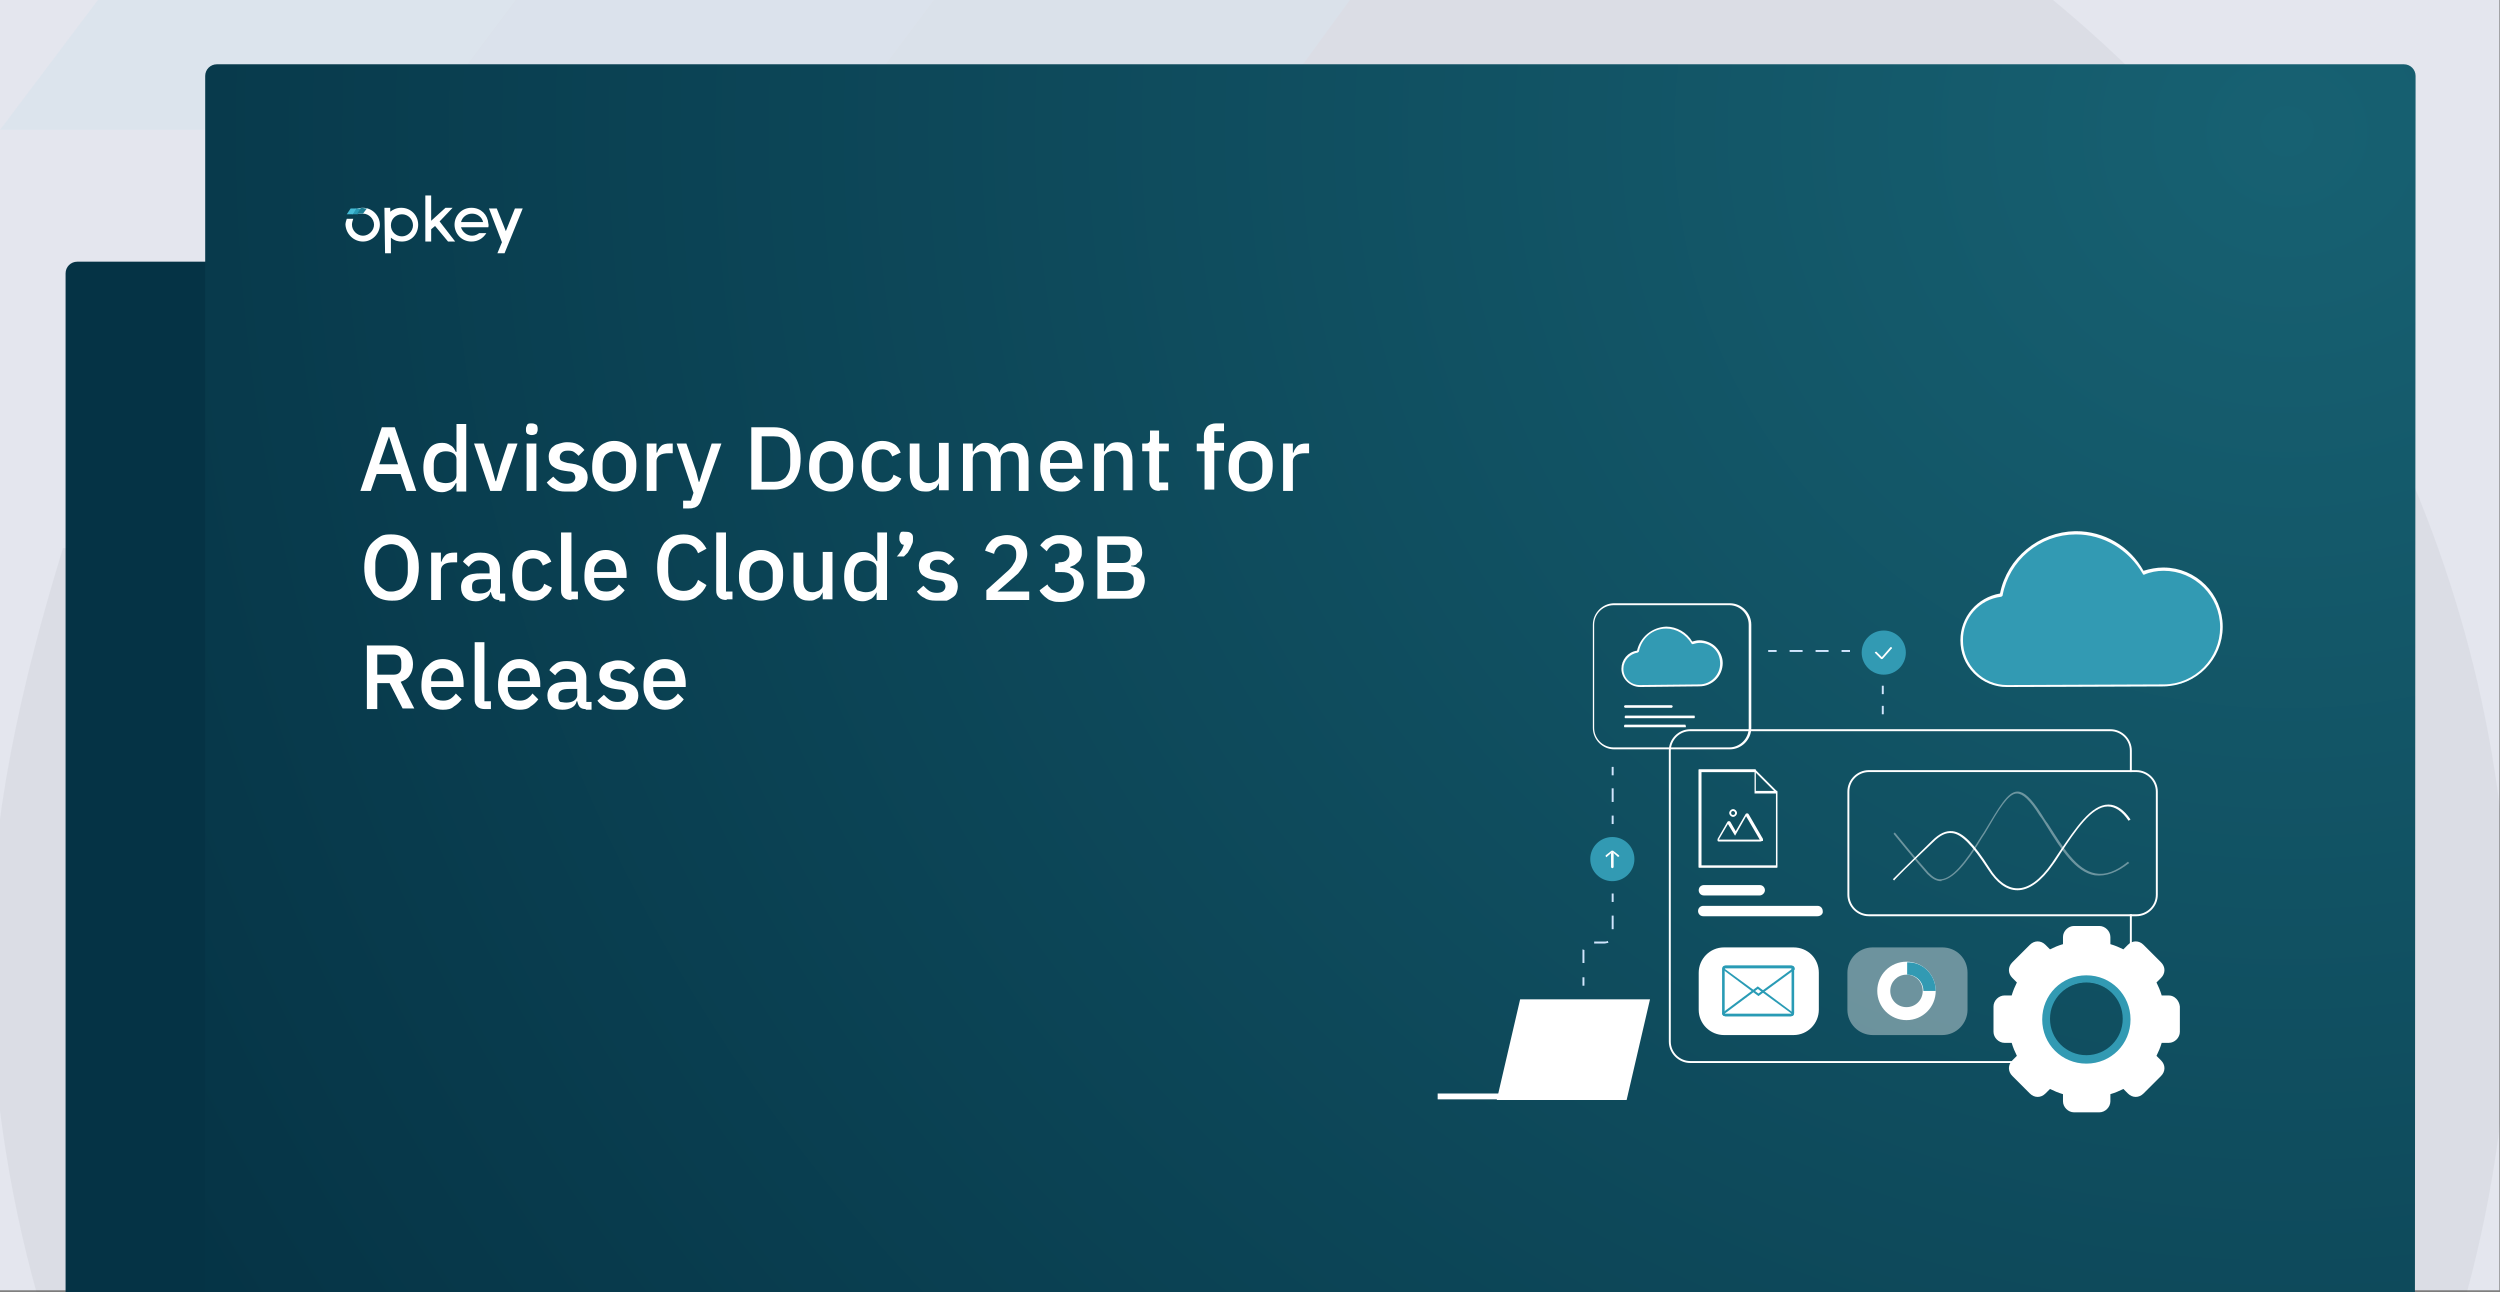 <?xml version="1.0" encoding="utf-8"?>
<!-- Generator: Adobe Illustrator 25.4.1, SVG Export Plug-In . SVG Version: 6.00 Build 0)  -->
<svg version="1.1" id="Layer_1" xmlns="http://www.w3.org/2000/svg" xmlns:xlink="http://www.w3.org/1999/xlink" x="0px" y="0px"
	 viewBox="0 0 385 199" style="enable-background:new 0 0 385 199;" xml:space="preserve">
<rect x="0" y="0" width="385" height="199" fill="#808080" stroke="none"/>
<style type="text/css">
	.st0{fill:#E4E6EE;}
	.st1{opacity:5.000000e-02;}
	.st2{fill-rule:evenodd;clip-rule:evenodd;fill:#242830;}
	.st3{fill:#1C7C92;}
	.st4{fill:#299BB5;}
	.st5{fill:#44BCD6;}
	.st6{fill:#053345;}
	.st7{fill:url(#SVGID_1_);}
	.st8{fill-rule:evenodd;clip-rule:evenodd;fill:#FFFFFF;}
	.st9{fill:#FFFFFF;}
	.st10{fill:#2084FB;}
	.st11{opacity:0.39;}
	.st12{fill:#329AB3;}
	.st13{fill:#D1E5FD;}
</style>
<rect x="-0.1" y="-0.3" class="st0" width="385" height="199"/>
<g class="st1">
	<g>
		<path class="st2" d="M315.8-0.3H70.7C63.4,5.9,56.4,12.7,50,20h143.3c70.9,0,128.9,58,128.9,128.9c0,17.9-3.7,35-10.4,50.5h68
			c4.4-16.1,6.7-33,6.7-50.5C386.6,88.9,359,35.2,315.8-0.3z"/>
		<path class="st2" d="M74.8,199.3c-6.7-15.5-10.4-32.6-10.4-50.5c0-24.2,6.4-45.1,17.7-64.4H9.7c-6.4,20.9-11.3,41.9-11.3,64.4
			c0.3,17.5,2.8,34.4,7.3,50.5H74.8z"/>
	</g>
	<polygon class="st3" points="144.1,-0.3 128.9,20 193.3,20 208.1,-0.3 	"/>
	<polygon class="st4" points="79.7,-0.3 64.5,20 128.9,20 144.1,-0.3 	"/>
	<polygon class="st5" points="15.3,-0.3 0,20 64.5,20 79.7,-0.3 	"/>
</g>
<g>
	<g>
		<path class="st6" d="M340.3,199.3H10.1V42.1c0-1,0.8-1.8,1.8-1.8h326.6c1,0,1.8,0.8,1.8,1.8V199.3z"/>
	</g>
</g>
<g>
	<g>
		
			<radialGradient id="SVGID_1_" cx="445.282" cy="-497.371" r="366.797" gradientTransform="matrix(1.031 0 0 -0.971 -106.879 -462.714)" gradientUnits="userSpaceOnUse">
			<stop  offset="0" style="stop-color:#176172"/>
			<stop  offset="0.998" style="stop-color:#053345"/>
		</radialGradient>
		<path class="st7" d="M371.9,199.3H31.6V11.7c0-1,0.8-1.8,1.8-1.8h336.8c1,0,1.8,0.8,1.8,1.8L371.9,199.3L371.9,199.3z"/>
	</g>
</g>
<g>
	<path class="st8" d="M55.9,37.2c1.4,0,2.6-1.2,2.6-2.6c0-1.4-1.2-2.6-2.6-2.6c-0.8,0-1.4,0.3-1.9,0.9h1.9c0.9,0,1.7,0.8,1.7,1.7
		s-0.8,1.7-1.7,1.7s-1.7-0.8-1.7-1.7c0-0.3,0.1-0.6,0.2-0.9h-1c-0.1,0.3-0.2,0.6-0.2,0.9C53.3,36.1,54.5,37.2,55.9,37.2z"/>
	<path class="st4" d="M54.8,32.1h0.9L55.1,33h-0.9L54.8,32.1z"/>
	<path class="st5" d="M54,32.1h0.9L54.3,33h-0.9L54,32.1z"/>
	<path class="st9" d="M59.3,39h0.9v-2.4c0.6,0.5,1.1,0.6,1.7,0.6c1.5,0,2.5-1.2,2.5-2.6S63.3,32,61.8,32c-0.8,0-1.3,0.3-1.7,0.6V32
		h-0.9L59.3,39L59.3,39z M61.9,36.4c-0.9,0-1.7-0.7-1.7-1.7S61,33,61.9,33s1.7,0.7,1.7,1.7C63.6,35.6,62.8,36.4,61.9,36.4z"/>
	<path class="st9" d="M69,37.2h1.1l-2.4-3.1l2-2.1h-1.1l-2.2,2v-3.9h-0.9v7.1h0.9v-1.9l0.6-0.5L69,37.2z"/>
	<path class="st9" d="M75.2,34.4c-0.1-1.3-1.1-2.4-2.6-2.4S70,33.2,70,34.6c0,1.4,1.1,2.6,2.6,2.6c1,0,1.8-0.5,2.3-1.3h-1.1
		c-0.3,0.2-0.6,0.4-1.1,0.4c-0.8,0-1.5-0.6-1.7-1.3h4.2C75.2,35,75.3,34.7,75.2,34.4z M71,34.2c0.2-0.8,0.9-1.3,1.7-1.3
		c0.8,0,1.5,0.5,1.7,1.3H71z"/>
	<path class="st9" d="M79.3,32.1l-1.4,3.5l-1.4-3.5h-1.2l2,5.2L76.6,39h1.1l2.8-6.9H79.3z"/>
	<path class="st3" d="M56.5,32.1l-0.6,0.8H55l0.6-0.9l0,0h0.2C56.1,32.1,56.3,32.1,56.5,32.1z"/>
</g>
<g>
	<path class="st9" d="M62.6,75.6l-0.9-2.6h-3.7l-0.9,2.6h-1.6l3.3-9.8h2l3.3,9.8H62.6z M59.9,67.2L59.9,67.2l-1.5,4.3h2.9L59.9,67.2
		z"/>
	<path class="st9" d="M70.2,74.4L70.2,74.4c-0.2,0.4-0.5,0.8-0.8,1c-0.4,0.2-0.8,0.4-1.3,0.4c-0.9,0-1.6-0.3-2.1-1
		c-0.5-0.7-0.8-1.6-0.8-2.8s0.3-2.1,0.8-2.8c0.5-0.7,1.2-1,2.1-1c0.5,0,0.9,0.1,1.3,0.4c0.4,0.2,0.6,0.6,0.8,1h0.1v-4.3h1.5v10.4
		h-1.5V74.4z M68.6,74.4c0.5,0,0.9-0.1,1.2-0.3c0.3-0.2,0.5-0.5,0.5-0.9v-2.5c0-0.4-0.2-0.7-0.5-0.9c-0.3-0.2-0.7-0.3-1.2-0.3
		c-0.5,0-1,0.2-1.3,0.5c-0.3,0.3-0.5,0.8-0.5,1.4v1.3c0,0.6,0.2,1,0.5,1.4C67.6,74.2,68.1,74.4,68.6,74.4z"/>
	<path class="st9" d="M75.5,75.6l-2.5-7.3h1.5l1.1,3.3l0.7,2.5h0.1l0.7-2.5l1.1-3.3h1.5l-2.5,7.3H75.5z"/>
	<path class="st9" d="M81.9,67c-0.3,0-0.5-0.1-0.7-0.2C81,66.6,81,66.4,81,66.2v-0.2c0-0.2,0.1-0.4,0.2-0.6s0.4-0.2,0.7-0.2
		s0.5,0.1,0.7,0.2c0.1,0.1,0.2,0.3,0.2,0.6v0.2c0,0.2-0.1,0.4-0.2,0.6C82.4,66.9,82.2,67,81.9,67z M81.1,68.3h1.5v7.3h-1.5V68.3z"/>
	<path class="st9" d="M87.1,75.7c-0.7,0-1.3-0.1-1.7-0.4c-0.5-0.2-0.9-0.6-1.2-1l1-0.9c0.3,0.3,0.6,0.6,0.9,0.8
		c0.3,0.2,0.7,0.3,1.2,0.3c0.4,0,0.8-0.1,1-0.3c0.2-0.2,0.3-0.4,0.3-0.7c0-0.2-0.1-0.4-0.2-0.6c-0.2-0.2-0.4-0.3-0.8-0.3l-0.7-0.1
		c-0.7-0.1-1.3-0.3-1.8-0.7c-0.4-0.3-0.6-0.8-0.6-1.5c0-0.4,0.1-0.7,0.2-0.9c0.1-0.3,0.3-0.5,0.6-0.7c0.2-0.2,0.5-0.3,0.9-0.4
		c0.3-0.1,0.7-0.2,1.1-0.2c0.7,0,1.2,0.1,1.6,0.3c0.4,0.2,0.8,0.5,1.1,0.9l-0.9,0.9c-0.2-0.2-0.4-0.4-0.7-0.6
		c-0.3-0.2-0.7-0.2-1-0.2c-0.4,0-0.7,0.1-0.9,0.3s-0.3,0.4-0.3,0.7c0,0.3,0.1,0.5,0.3,0.6c0.2,0.1,0.5,0.2,0.9,0.3l0.7,0.1
		c0.8,0.1,1.4,0.4,1.8,0.7c0.4,0.4,0.6,0.8,0.6,1.4c0,0.4-0.1,0.7-0.2,1s-0.3,0.5-0.6,0.7c-0.3,0.2-0.6,0.4-0.9,0.5
		C88,75.7,87.6,75.7,87.1,75.7z"/>
	<path class="st9" d="M94.6,75.7c-0.5,0-1-0.1-1.4-0.3c-0.4-0.2-0.8-0.4-1.1-0.8c-0.3-0.3-0.5-0.7-0.7-1.2s-0.2-1-0.2-1.6
		c0-0.6,0.1-1.1,0.2-1.6s0.4-0.9,0.7-1.2c0.3-0.3,0.6-0.6,1.1-0.8c0.4-0.2,0.9-0.3,1.4-0.3c0.5,0,1,0.1,1.4,0.3
		c0.4,0.2,0.8,0.4,1.1,0.8c0.3,0.3,0.5,0.7,0.7,1.2c0.2,0.5,0.2,1,0.2,1.6c0,0.6-0.1,1.1-0.2,1.6c-0.2,0.5-0.4,0.9-0.7,1.2
		c-0.3,0.3-0.6,0.6-1.1,0.8C95.6,75.6,95.1,75.7,94.6,75.7z M94.6,74.5c0.5,0,0.9-0.2,1.3-0.5s0.5-0.8,0.5-1.4v-1.2
		c0-0.6-0.2-1.1-0.5-1.4c-0.3-0.3-0.7-0.5-1.3-0.5c-0.5,0-0.9,0.2-1.3,0.5c-0.3,0.3-0.5,0.8-0.5,1.4v1.2c0,0.6,0.2,1.1,0.5,1.4
		S94.1,74.5,94.6,74.5z"/>
	<path class="st9" d="M99.6,75.6v-7.3h1.5v1.4h0.1c0.1-0.4,0.3-0.7,0.6-1c0.3-0.3,0.8-0.4,1.4-0.4h0.4v1.5H103
		c-0.6,0-1.1,0.1-1.4,0.3c-0.3,0.2-0.5,0.5-0.5,0.9v4.6H99.6z"/>
	<path class="st9" d="M109.6,68.3h1.5L108,77c-0.1,0.2-0.2,0.5-0.3,0.6s-0.2,0.3-0.4,0.4s-0.3,0.2-0.5,0.2c-0.2,0.1-0.4,0.1-0.7,0.1
		h-0.9v-1.2h1.2l0.4-1.2l-2.6-7.6h1.5l1.5,4.3l0.4,1.6h0.1l0.5-1.6L109.6,68.3z"/>
	<path class="st9" d="M115.7,65.8h3.5c0.6,0,1.2,0.1,1.7,0.3s0.9,0.5,1.3,0.9c0.4,0.4,0.6,0.9,0.8,1.5c0.2,0.6,0.3,1.3,0.3,2.1
		s-0.1,1.5-0.3,2.1c-0.2,0.6-0.5,1.1-0.8,1.5c-0.4,0.4-0.8,0.7-1.3,0.9c-0.5,0.2-1.1,0.3-1.7,0.3h-3.5V65.8z M119.2,74.2
		c0.7,0,1.3-0.2,1.8-0.7c0.4-0.5,0.7-1.1,0.7-2v-1.6c0-0.9-0.2-1.6-0.7-2c-0.4-0.5-1-0.7-1.8-0.7h-1.9v7H119.2z"/>
	<path class="st9" d="M128,75.7c-0.5,0-1-0.1-1.4-0.3c-0.4-0.2-0.8-0.4-1.1-0.8c-0.3-0.3-0.5-0.7-0.7-1.2s-0.2-1-0.2-1.6
		c0-0.6,0.1-1.1,0.2-1.6s0.4-0.9,0.7-1.2c0.3-0.3,0.6-0.6,1.1-0.8c0.4-0.2,0.9-0.3,1.4-0.3c0.5,0,1,0.1,1.4,0.3
		c0.4,0.2,0.8,0.4,1.1,0.8c0.3,0.3,0.5,0.7,0.7,1.2c0.2,0.5,0.2,1,0.2,1.6c0,0.6-0.1,1.1-0.2,1.6c-0.2,0.5-0.4,0.9-0.7,1.2
		c-0.3,0.3-0.6,0.6-1.1,0.8C129,75.6,128.5,75.7,128,75.7z M128,74.5c0.5,0,0.9-0.2,1.3-0.5s0.5-0.8,0.5-1.4v-1.2
		c0-0.6-0.2-1.1-0.5-1.4c-0.3-0.3-0.7-0.5-1.3-0.5c-0.5,0-0.9,0.2-1.3,0.5c-0.3,0.3-0.5,0.8-0.5,1.4v1.2c0,0.6,0.2,1.1,0.5,1.4
		S127.5,74.5,128,74.5z"/>
	<path class="st9" d="M135.9,75.7c-0.5,0-1-0.1-1.4-0.3s-0.8-0.4-1-0.8c-0.3-0.3-0.5-0.7-0.6-1.2c-0.1-0.5-0.2-1-0.2-1.6
		c0-0.6,0.1-1.1,0.2-1.6c0.1-0.5,0.4-0.9,0.6-1.2c0.3-0.3,0.6-0.6,1-0.8c0.4-0.2,0.9-0.3,1.4-0.3c0.7,0,1.3,0.2,1.8,0.5
		c0.5,0.3,0.8,0.8,1,1.3l-1.3,0.6c-0.1-0.3-0.3-0.6-0.5-0.8s-0.6-0.3-1-0.3c-0.6,0-1,0.2-1.3,0.5c-0.3,0.3-0.4,0.8-0.4,1.4v1.3
		c0,0.6,0.1,1,0.4,1.4c0.3,0.3,0.7,0.5,1.3,0.5c0.4,0,0.8-0.1,1.1-0.3s0.5-0.5,0.6-0.9l1.2,0.6c-0.2,0.6-0.6,1.1-1.1,1.4
		C137.2,75.6,136.6,75.7,135.9,75.7z"/>
	<path class="st9" d="M144.6,74.4L144.6,74.4c-0.1,0.2-0.2,0.4-0.3,0.5c-0.1,0.2-0.2,0.3-0.4,0.4c-0.2,0.1-0.4,0.2-0.6,0.3
		c-0.2,0.1-0.5,0.1-0.8,0.1c-0.8,0-1.3-0.2-1.8-0.7c-0.4-0.5-0.6-1.2-0.6-2.1v-4.6h1.5v4.4c0,1.1,0.5,1.7,1.4,1.7
		c0.2,0,0.4,0,0.6-0.1c0.2-0.1,0.4-0.1,0.5-0.2c0.1-0.1,0.3-0.2,0.4-0.4c0.1-0.2,0.1-0.3,0.1-0.6v-4.9h1.5v7.3h-1.5V74.4z"/>
	<path class="st9" d="M148.3,75.6v-7.3h1.5v1.2h0.1c0.1-0.2,0.2-0.4,0.3-0.5s0.2-0.3,0.4-0.4s0.3-0.2,0.5-0.3
		c0.2-0.1,0.5-0.1,0.7-0.1c0.5,0,0.9,0.1,1.3,0.4c0.4,0.2,0.7,0.6,0.8,1.1h0c0.1-0.4,0.4-0.8,0.8-1.1c0.4-0.3,0.9-0.4,1.4-0.4
		c0.7,0,1.3,0.2,1.7,0.7c0.4,0.5,0.6,1.2,0.6,2.1v4.6h-1.5v-4.4c0-0.6-0.1-1-0.3-1.3c-0.2-0.3-0.6-0.4-1-0.4c-0.2,0-0.4,0-0.6,0.1
		c-0.2,0.1-0.3,0.1-0.5,0.2c-0.1,0.1-0.2,0.2-0.3,0.4c-0.1,0.2-0.1,0.3-0.1,0.5v4.9h-1.5v-4.4c0-1.1-0.4-1.7-1.3-1.7
		c-0.2,0-0.4,0-0.6,0.1c-0.2,0.1-0.3,0.1-0.5,0.2c-0.1,0.1-0.3,0.2-0.3,0.4c-0.1,0.2-0.1,0.3-0.1,0.5v4.9H148.3z"/>
	<path class="st9" d="M163.5,75.7c-0.5,0-1-0.1-1.4-0.3s-0.8-0.4-1-0.8c-0.3-0.3-0.5-0.7-0.7-1.2s-0.2-1-0.2-1.6
		c0-0.6,0.1-1.1,0.2-1.6s0.4-0.9,0.7-1.2c0.3-0.3,0.6-0.6,1-0.8c0.4-0.2,0.9-0.3,1.4-0.3c0.5,0,1,0.1,1.4,0.3c0.4,0.2,0.7,0.4,1,0.8
		c0.3,0.3,0.5,0.7,0.6,1.2c0.1,0.4,0.2,0.9,0.2,1.4v0.6h-5v0.2c0,0.6,0.2,1,0.5,1.4c0.3,0.4,0.8,0.5,1.4,0.5c0.4,0,0.8-0.1,1.1-0.3
		c0.3-0.2,0.6-0.5,0.8-0.8l0.9,0.9c-0.3,0.4-0.7,0.8-1.2,1.1C164.8,75.6,164.2,75.7,163.5,75.7z M163.5,69.3c-0.3,0-0.5,0-0.7,0.1
		c-0.2,0.1-0.4,0.2-0.6,0.4s-0.3,0.4-0.4,0.6s-0.1,0.5-0.1,0.8v0.1h3.4v-0.1c0-0.6-0.1-1-0.4-1.4C164.4,69.5,164.1,69.3,163.5,69.3z
		"/>
	<path class="st9" d="M168.5,75.6v-7.3h1.5v1.2h0.1c0.2-0.4,0.4-0.7,0.7-1c0.3-0.3,0.8-0.4,1.3-0.4c0.7,0,1.3,0.2,1.7,0.7
		c0.4,0.5,0.6,1.2,0.6,2.1v4.6H173v-4.4c0-1.1-0.5-1.7-1.4-1.7c-0.2,0-0.4,0-0.6,0.1c-0.2,0.1-0.4,0.1-0.5,0.2
		c-0.1,0.1-0.3,0.2-0.4,0.4c-0.1,0.2-0.1,0.3-0.1,0.6v4.9H168.5z"/>
	<path class="st9" d="M178.6,75.6c-0.5,0-0.9-0.1-1.2-0.4c-0.3-0.3-0.4-0.7-0.4-1.2v-4.5h-1.1v-1.2h0.6c0.3,0,0.4-0.1,0.5-0.2
		c0.1-0.1,0.1-0.3,0.1-0.5v-1.3h1.4v2h1.5v1.2h-1.5v4.8h1.4v1.2H178.6z"/>
	<path class="st9" d="M185.4,69.5h-1.1v-1.2h1.1v-1.2c0-0.6,0.2-1,0.5-1.4c0.3-0.3,0.8-0.5,1.4-0.5h1.2v1.2h-1.5v1.8h1.5v1.2h-1.5v6
		h-1.5V69.5z"/>
	<path class="st9" d="M192.6,75.7c-0.5,0-1-0.1-1.4-0.3c-0.4-0.2-0.8-0.4-1.1-0.8c-0.3-0.3-0.5-0.7-0.7-1.2s-0.2-1-0.2-1.6
		c0-0.6,0.1-1.1,0.2-1.6s0.4-0.9,0.7-1.2c0.3-0.3,0.6-0.6,1.1-0.8c0.4-0.2,0.9-0.3,1.4-0.3c0.5,0,1,0.1,1.4,0.3
		c0.4,0.2,0.8,0.4,1.1,0.8c0.3,0.3,0.5,0.7,0.7,1.2c0.2,0.5,0.2,1,0.2,1.6c0,0.6-0.1,1.1-0.2,1.6c-0.2,0.5-0.4,0.9-0.7,1.2
		c-0.3,0.3-0.6,0.6-1.1,0.8S193.1,75.7,192.6,75.7z M192.6,74.5c0.5,0,0.9-0.2,1.3-0.5s0.5-0.8,0.5-1.4v-1.2c0-0.6-0.2-1.1-0.5-1.4
		c-0.3-0.3-0.7-0.5-1.3-0.5c-0.5,0-0.9,0.2-1.3,0.5c-0.3,0.3-0.5,0.8-0.5,1.4v1.2c0,0.6,0.2,1.1,0.5,1.4S192,74.5,192.6,74.5z"/>
	<path class="st9" d="M197.6,75.6v-7.3h1.5v1.4h0.1c0.1-0.4,0.3-0.7,0.6-1c0.3-0.3,0.8-0.4,1.4-0.4h0.4v1.5H201
		c-0.6,0-1.1,0.1-1.4,0.3c-0.3,0.2-0.5,0.5-0.5,0.9v4.6H197.6z"/>
	<path class="st9" d="M60.3,92.5c-0.6,0-1.2-0.1-1.7-0.3s-1-0.5-1.3-1s-0.7-1-0.9-1.6s-0.3-1.4-0.3-2.2c0-0.8,0.1-1.5,0.3-2.2
		s0.5-1.2,0.9-1.6s0.8-0.7,1.3-1s1.1-0.3,1.7-0.3s1.2,0.1,1.7,0.3s1,0.5,1.3,1s0.7,1,0.9,1.6s0.3,1.4,0.3,2.2c0,0.8-0.1,1.5-0.3,2.2
		s-0.5,1.2-0.9,1.6s-0.8,0.7-1.3,1S60.9,92.5,60.3,92.5z M60.3,91.1c0.4,0,0.7-0.1,1-0.2c0.3-0.1,0.6-0.3,0.8-0.6
		c0.2-0.2,0.4-0.6,0.5-0.9c0.1-0.4,0.2-0.8,0.2-1.2v-1.5c0-0.4-0.1-0.9-0.2-1.2c-0.1-0.4-0.3-0.7-0.5-0.9c-0.2-0.2-0.5-0.4-0.8-0.6
		c-0.3-0.1-0.7-0.2-1-0.2c-0.4,0-0.7,0.1-1,0.2c-0.3,0.1-0.6,0.3-0.8,0.6c-0.2,0.2-0.4,0.6-0.5,0.9c-0.1,0.4-0.2,0.8-0.2,1.2v1.5
		c0,0.4,0.1,0.9,0.2,1.2c0.1,0.4,0.3,0.7,0.5,0.9c0.2,0.2,0.5,0.4,0.8,0.6C59.6,91.1,59.9,91.1,60.3,91.1z"/>
	<path class="st9" d="M66.4,92.4v-7.3h1.5v1.4H68c0.1-0.4,0.3-0.7,0.6-1c0.3-0.3,0.8-0.4,1.4-0.4h0.4v1.5h-0.6
		c-0.6,0-1.1,0.1-1.4,0.3c-0.3,0.2-0.5,0.5-0.5,0.9v4.6H66.4z"/>
	<path class="st9" d="M76.9,92.4c-0.4,0-0.7-0.1-0.9-0.3c-0.2-0.2-0.3-0.5-0.4-0.9h-0.1c-0.1,0.5-0.4,0.8-0.8,1
		c-0.4,0.2-0.8,0.4-1.4,0.4c-0.8,0-1.3-0.2-1.7-0.6c-0.4-0.4-0.6-0.9-0.6-1.6c0-0.7,0.3-1.3,0.8-1.6c0.5-0.4,1.3-0.5,2.3-0.5h1.3
		v-0.6c0-0.4-0.1-0.8-0.4-1c-0.2-0.2-0.6-0.4-1.1-0.4c-0.4,0-0.8,0.1-1,0.3c-0.3,0.2-0.5,0.4-0.7,0.7l-0.9-0.8c0.2-0.4,0.6-0.7,1-1
		c0.4-0.3,1-0.4,1.7-0.4c0.9,0,1.7,0.2,2.2,0.7c0.5,0.4,0.8,1.1,0.8,1.9v3.7h0.8v1.2H76.9z M73.9,91.4c0.5,0,0.9-0.1,1.2-0.3
		s0.5-0.5,0.5-0.8v-1.1h-1.3c-1.1,0-1.6,0.3-1.6,1v0.3c0,0.3,0.1,0.6,0.3,0.7C73.2,91.3,73.5,91.4,73.9,91.4z"/>
	<path class="st9" d="M82.1,92.5c-0.5,0-1-0.1-1.4-0.3s-0.8-0.4-1-0.8c-0.3-0.3-0.5-0.7-0.6-1.2c-0.1-0.5-0.2-1-0.2-1.6
		c0-0.6,0.1-1.1,0.2-1.6c0.1-0.5,0.4-0.9,0.6-1.2c0.3-0.3,0.6-0.6,1-0.8c0.4-0.2,0.9-0.3,1.4-0.3c0.7,0,1.3,0.2,1.8,0.5
		c0.5,0.3,0.8,0.8,1,1.3l-1.3,0.6c-0.1-0.3-0.3-0.6-0.5-0.8s-0.6-0.3-1-0.3c-0.6,0-1,0.2-1.3,0.5c-0.3,0.3-0.4,0.8-0.4,1.4v1.3
		c0,0.6,0.1,1,0.4,1.4c0.3,0.3,0.7,0.5,1.3,0.5c0.4,0,0.8-0.1,1.1-0.3s0.5-0.5,0.6-0.9l1.2,0.6c-0.2,0.6-0.6,1.1-1.1,1.4
		C83.4,92.4,82.8,92.5,82.1,92.5z"/>
	<path class="st9" d="M88,92.4c-0.5,0-0.9-0.1-1.2-0.4c-0.3-0.3-0.4-0.6-0.4-1.1V82H88v9.1h1v1.2H88z"/>
	<path class="st9" d="M93.3,92.5c-0.5,0-1-0.1-1.4-0.3s-0.8-0.4-1-0.8c-0.3-0.3-0.5-0.7-0.7-1.2s-0.2-1-0.2-1.6
		c0-0.6,0.1-1.1,0.2-1.6s0.4-0.9,0.7-1.2c0.3-0.3,0.6-0.6,1-0.8c0.4-0.2,0.9-0.3,1.4-0.3c0.5,0,1,0.1,1.4,0.3c0.4,0.2,0.7,0.4,1,0.8
		c0.3,0.3,0.5,0.7,0.6,1.2c0.1,0.4,0.2,0.9,0.2,1.4v0.6h-5v0.2c0,0.6,0.2,1,0.5,1.4c0.3,0.4,0.8,0.5,1.4,0.5c0.4,0,0.8-0.1,1.1-0.3
		c0.3-0.2,0.6-0.5,0.8-0.8l0.9,0.9c-0.3,0.4-0.7,0.8-1.2,1.1C94.6,92.4,94,92.5,93.3,92.5z M93.3,86.1c-0.3,0-0.5,0-0.7,0.1
		c-0.2,0.1-0.4,0.2-0.6,0.4s-0.3,0.4-0.4,0.6s-0.1,0.5-0.1,0.8v0.1h3.4V88c0-0.6-0.1-1-0.4-1.4C94.2,86.3,93.8,86.1,93.3,86.1z"/>
	<path class="st9" d="M105.3,92.5c-1.3,0-2.3-0.4-3-1.3s-1.1-2.1-1.1-3.8c0-0.8,0.1-1.5,0.3-2.2c0.2-0.6,0.5-1.2,0.8-1.6
		c0.4-0.4,0.8-0.8,1.3-1c0.5-0.2,1.1-0.3,1.7-0.3c0.8,0,1.6,0.2,2.1,0.6c0.6,0.4,1,0.9,1.4,1.6l-1.3,0.7c-0.2-0.5-0.4-0.8-0.8-1.1
		s-0.8-0.4-1.4-0.4c-0.8,0-1.3,0.3-1.8,0.8c-0.4,0.5-0.6,1.2-0.6,2.1v1.5c0,0.9,0.2,1.6,0.6,2.1c0.4,0.5,1,0.8,1.8,0.8
		c0.6,0,1.1-0.2,1.4-0.5c0.4-0.3,0.6-0.7,0.8-1.2l1.3,0.8c-0.3,0.7-0.8,1.3-1.4,1.7C106.9,92.3,106.1,92.5,105.3,92.5z"/>
	<path class="st9" d="M111.9,92.4c-0.5,0-0.9-0.1-1.2-0.4c-0.3-0.3-0.4-0.6-0.4-1.1V82h1.5v9.1h1v1.2H111.9z"/>
	<path class="st9" d="M117.2,92.5c-0.5,0-1-0.1-1.4-0.3c-0.4-0.2-0.8-0.4-1.1-0.8c-0.3-0.3-0.5-0.7-0.7-1.2s-0.2-1-0.2-1.6
		c0-0.6,0.1-1.1,0.2-1.6s0.4-0.9,0.7-1.2c0.3-0.3,0.6-0.6,1.1-0.8c0.4-0.2,0.9-0.3,1.4-0.3c0.5,0,1,0.1,1.4,0.3
		c0.4,0.2,0.8,0.4,1.1,0.8c0.3,0.3,0.5,0.7,0.7,1.2c0.2,0.5,0.2,1,0.2,1.6c0,0.6-0.1,1.1-0.2,1.6c-0.2,0.5-0.4,0.9-0.7,1.2
		c-0.3,0.3-0.6,0.6-1.1,0.8C118.2,92.4,117.7,92.5,117.2,92.5z M117.2,91.3c0.5,0,0.9-0.2,1.3-0.5s0.5-0.8,0.5-1.4v-1.2
		c0-0.6-0.2-1.1-0.5-1.4c-0.3-0.3-0.7-0.5-1.3-0.5c-0.5,0-0.9,0.2-1.3,0.5c-0.3,0.3-0.5,0.8-0.5,1.4v1.2c0,0.6,0.2,1.1,0.5,1.4
		S116.7,91.3,117.2,91.3z"/>
	<path class="st9" d="M126.7,91.2L126.7,91.2c-0.1,0.2-0.2,0.4-0.3,0.5c-0.1,0.2-0.2,0.3-0.4,0.4c-0.2,0.1-0.4,0.2-0.6,0.3
		c-0.2,0.1-0.5,0.1-0.8,0.1c-0.8,0-1.3-0.2-1.8-0.7c-0.4-0.5-0.6-1.2-0.6-2.1v-4.6h1.5v4.4c0,1.1,0.5,1.7,1.4,1.7
		c0.2,0,0.4,0,0.6-0.1c0.2-0.1,0.4-0.1,0.5-0.2c0.1-0.1,0.3-0.2,0.4-0.4c0.1-0.2,0.1-0.3,0.1-0.6v-4.9h1.5v7.3h-1.5V91.2z"/>
	<path class="st9" d="M135,91.2L135,91.2c-0.2,0.4-0.5,0.8-0.8,1c-0.4,0.2-0.8,0.4-1.3,0.4c-0.9,0-1.6-0.3-2.1-1
		c-0.5-0.7-0.8-1.6-0.8-2.8s0.3-2.1,0.8-2.8c0.5-0.7,1.2-1,2.1-1c0.5,0,0.9,0.1,1.3,0.4c0.4,0.2,0.6,0.6,0.8,1h0.1V82h1.5v10.4H135
		V91.2z M133.3,91.2c0.5,0,0.9-0.1,1.2-0.3c0.3-0.2,0.5-0.5,0.5-0.9v-2.5c0-0.4-0.2-0.7-0.5-0.9c-0.3-0.2-0.7-0.3-1.2-0.3
		c-0.5,0-1,0.2-1.3,0.5c-0.3,0.3-0.5,0.8-0.5,1.4v1.3c0,0.6,0.2,1,0.5,1.4C132.4,91,132.8,91.2,133.3,91.2z"/>
	<path class="st9" d="M139.6,81.9c0.4,0,0.6,0.1,0.8,0.3s0.2,0.4,0.2,0.7V83c0,0.2,0,0.5-0.1,0.7c-0.1,0.2-0.2,0.5-0.3,0.7
		c-0.1,0.2-0.3,0.5-0.4,0.7c-0.2,0.2-0.4,0.4-0.6,0.6h-1.1c0.3-0.3,0.5-0.6,0.7-0.9c0.2-0.3,0.3-0.6,0.4-0.9c-0.2,0-0.4-0.1-0.5-0.3
		s-0.2-0.3-0.2-0.6v-0.3c0-0.3,0.1-0.5,0.2-0.7S139.3,81.9,139.6,81.9z"/>
	<path class="st9" d="M144.1,92.5c-0.7,0-1.3-0.1-1.7-0.4c-0.5-0.2-0.9-0.6-1.2-1l1-0.9c0.3,0.3,0.6,0.6,0.9,0.8
		c0.3,0.2,0.7,0.3,1.2,0.3c0.4,0,0.8-0.1,1-0.3c0.2-0.2,0.3-0.4,0.3-0.7c0-0.2-0.1-0.4-0.2-0.6c-0.2-0.2-0.4-0.3-0.8-0.3l-0.7-0.1
		c-0.7-0.1-1.3-0.3-1.8-0.7c-0.4-0.3-0.6-0.8-0.6-1.5c0-0.4,0.1-0.7,0.2-0.9c0.1-0.3,0.3-0.5,0.6-0.7c0.2-0.2,0.5-0.3,0.9-0.4
		c0.3-0.1,0.7-0.2,1.1-0.2c0.7,0,1.2,0.1,1.6,0.3c0.4,0.2,0.8,0.5,1.1,0.9l-0.9,0.9c-0.2-0.2-0.4-0.4-0.7-0.6
		c-0.3-0.2-0.7-0.2-1-0.2c-0.4,0-0.7,0.1-0.9,0.3s-0.3,0.4-0.3,0.7c0,0.3,0.1,0.5,0.3,0.6c0.2,0.1,0.5,0.2,0.9,0.3l0.7,0.1
		c0.8,0.1,1.4,0.4,1.8,0.7c0.4,0.4,0.6,0.8,0.6,1.4c0,0.4-0.1,0.7-0.2,1s-0.3,0.5-0.6,0.7c-0.3,0.2-0.6,0.4-0.9,0.5
		C145,92.5,144.6,92.5,144.1,92.5z"/>
	<path class="st9" d="M158.5,92.4h-6.6v-1.5l3.1-2.8c0.5-0.4,0.9-0.9,1.1-1.3c0.3-0.4,0.4-0.8,0.4-1.3v-0.2c0-0.5-0.1-0.8-0.4-1.1
		c-0.3-0.3-0.7-0.4-1.2-0.4c-0.3,0-0.5,0-0.7,0.1c-0.2,0.1-0.4,0.2-0.5,0.3c-0.1,0.1-0.3,0.3-0.4,0.5s-0.2,0.4-0.2,0.6l-1.4-0.5
		c0.1-0.3,0.2-0.6,0.4-0.9c0.2-0.3,0.4-0.5,0.7-0.8c0.3-0.2,0.6-0.4,1-0.5c0.4-0.1,0.8-0.2,1.3-0.2s0.9,0.1,1.3,0.2
		c0.4,0.1,0.7,0.3,1,0.6c0.3,0.3,0.5,0.6,0.6,0.9c0.1,0.4,0.2,0.7,0.2,1.2c0,0.4-0.1,0.8-0.2,1.1c-0.1,0.3-0.3,0.7-0.5,1
		c-0.2,0.3-0.5,0.6-0.7,0.9c-0.3,0.3-0.6,0.5-0.9,0.8l-2.3,2h4.9V92.4z"/>
	<path class="st9" d="M163,86.6c0.6,0,1.1-0.1,1.3-0.4c0.3-0.3,0.4-0.6,0.4-1v-0.1c0-0.4-0.1-0.8-0.4-1c-0.3-0.2-0.7-0.4-1.1-0.4
		c-0.5,0-0.9,0.1-1.2,0.3c-0.3,0.2-0.6,0.5-0.8,0.9l-1-0.9c0.1-0.2,0.3-0.4,0.5-0.6c0.2-0.2,0.4-0.4,0.7-0.5
		c0.3-0.1,0.5-0.3,0.9-0.4c0.3-0.1,0.7-0.1,1.1-0.1c0.5,0,0.9,0.1,1.3,0.2s0.7,0.3,1,0.5c0.3,0.2,0.5,0.5,0.7,0.8
		c0.2,0.3,0.2,0.7,0.2,1.1c0,0.3,0,0.6-0.1,0.8c-0.1,0.3-0.2,0.5-0.4,0.7c-0.2,0.2-0.4,0.3-0.6,0.5c-0.2,0.1-0.5,0.2-0.7,0.3v0.1
		c0.3,0.1,0.5,0.1,0.8,0.3c0.2,0.1,0.5,0.3,0.7,0.5c0.2,0.2,0.3,0.4,0.4,0.7c0.1,0.3,0.2,0.6,0.2,0.9c0,0.4-0.1,0.8-0.3,1.2
		s-0.4,0.7-0.7,0.9c-0.3,0.3-0.7,0.4-1.1,0.6c-0.4,0.1-0.9,0.2-1.4,0.2c-0.5,0-0.9,0-1.2-0.1s-0.7-0.2-0.9-0.4
		c-0.3-0.2-0.5-0.4-0.7-0.6c-0.2-0.2-0.4-0.4-0.5-0.7l1.2-0.9c0.1,0.2,0.2,0.4,0.4,0.5c0.1,0.2,0.3,0.3,0.5,0.4
		c0.2,0.1,0.4,0.2,0.6,0.3c0.2,0.1,0.5,0.1,0.7,0.1c0.6,0,1.1-0.1,1.4-0.4s0.5-0.7,0.5-1.2v-0.1c0-0.5-0.2-0.9-0.5-1.1
		c-0.3-0.3-0.8-0.4-1.4-0.4h-1v-1.3H163z"/>
	<path class="st9" d="M169,82.6h4.3c0.8,0,1.4,0.2,1.9,0.7c0.5,0.5,0.7,1.1,0.7,1.8c0,0.4-0.1,0.7-0.2,0.9c-0.1,0.3-0.2,0.5-0.4,0.6
		S175,87,174.8,87c-0.2,0.1-0.4,0.1-0.6,0.1v0.1c0.2,0,0.4,0.1,0.7,0.1c0.2,0.1,0.5,0.2,0.7,0.4c0.2,0.2,0.4,0.4,0.5,0.7
		s0.2,0.6,0.2,1c0,0.4-0.1,0.8-0.2,1.1s-0.3,0.6-0.5,0.9s-0.5,0.5-0.8,0.6c-0.3,0.1-0.6,0.2-1,0.2H169V82.6z M170.5,86.7h2.4
		c0.4,0,0.7-0.1,0.9-0.3c0.2-0.2,0.3-0.5,0.3-0.9v-0.4c0-0.4-0.1-0.7-0.3-0.9c-0.2-0.2-0.5-0.3-0.9-0.3h-2.4V86.7z M170.5,91h2.7
		c0.4,0,0.7-0.1,1-0.3c0.2-0.2,0.4-0.5,0.4-0.9v-0.5c0-0.4-0.1-0.7-0.4-0.9s-0.6-0.3-1-0.3h-2.7V91z"/>
	<path class="st9" d="M58.1,109.2h-1.6v-9.8h4.2c0.9,0,1.6,0.3,2.1,0.8c0.5,0.5,0.8,1.2,0.8,2.1c0,0.7-0.2,1.3-0.5,1.7
		c-0.3,0.5-0.8,0.8-1.4,1l2.1,4.1H62l-2-3.9h-1.9V109.2z M60.6,103.9c0.4,0,0.7-0.1,0.9-0.3c0.2-0.2,0.3-0.5,0.3-0.9V102
		c0-0.4-0.1-0.7-0.3-0.9c-0.2-0.2-0.5-0.3-0.9-0.3h-2.5v3.1H60.6z"/>
	<path class="st9" d="M68.2,109.3c-0.5,0-1-0.1-1.4-0.3c-0.4-0.2-0.8-0.4-1-0.8c-0.3-0.3-0.5-0.7-0.7-1.2c-0.2-0.5-0.2-1-0.2-1.6
		c0-0.6,0.1-1.1,0.2-1.6s0.4-0.9,0.7-1.2c0.3-0.3,0.6-0.6,1-0.8c0.4-0.2,0.9-0.3,1.4-0.3c0.5,0,1,0.1,1.4,0.3c0.4,0.2,0.7,0.4,1,0.8
		c0.3,0.3,0.5,0.7,0.6,1.2c0.1,0.4,0.2,0.9,0.2,1.4v0.6h-5v0.2c0,0.6,0.2,1,0.5,1.4c0.3,0.4,0.8,0.5,1.4,0.5c0.4,0,0.8-0.1,1.1-0.3
		c0.3-0.2,0.6-0.5,0.8-0.8l0.9,0.9c-0.3,0.4-0.7,0.8-1.2,1.1C69.5,109.2,68.9,109.3,68.2,109.3z M68.2,102.9c-0.3,0-0.5,0-0.7,0.1
		c-0.2,0.1-0.4,0.2-0.6,0.4s-0.3,0.4-0.4,0.6s-0.1,0.5-0.1,0.8v0.1h3.4v-0.1c0-0.6-0.1-1-0.4-1.4C69.1,103.1,68.7,102.9,68.2,102.9z
		"/>
	<path class="st9" d="M74.7,109.2c-0.5,0-0.9-0.1-1.2-0.4c-0.3-0.3-0.4-0.6-0.4-1.1v-8.8h1.5v9.1h1v1.2H74.7z"/>
	<path class="st9" d="M80,109.3c-0.5,0-1-0.1-1.4-0.3c-0.4-0.2-0.8-0.4-1-0.8c-0.3-0.3-0.5-0.7-0.7-1.2c-0.2-0.5-0.2-1-0.2-1.6
		c0-0.6,0.1-1.1,0.2-1.6s0.4-0.9,0.7-1.2c0.3-0.3,0.6-0.6,1-0.8c0.4-0.2,0.9-0.3,1.4-0.3c0.5,0,1,0.1,1.4,0.3c0.4,0.2,0.7,0.4,1,0.8
		c0.3,0.3,0.5,0.7,0.6,1.2c0.1,0.4,0.2,0.9,0.2,1.4v0.6h-5v0.2c0,0.6,0.2,1,0.5,1.4c0.3,0.4,0.8,0.5,1.4,0.5c0.4,0,0.8-0.1,1.1-0.3
		c0.3-0.2,0.6-0.5,0.8-0.8l0.9,0.9c-0.3,0.4-0.7,0.8-1.2,1.1C81.3,109.2,80.7,109.3,80,109.3z M80,102.9c-0.3,0-0.5,0-0.7,0.1
		c-0.2,0.1-0.4,0.2-0.6,0.4s-0.3,0.4-0.4,0.6s-0.1,0.5-0.1,0.8v0.1h3.4v-0.1c0-0.6-0.1-1-0.4-1.4C80.9,103.1,80.5,102.9,80,102.9z"
		/>
	<path class="st9" d="M90.2,109.2c-0.4,0-0.7-0.1-0.9-0.3s-0.3-0.5-0.4-0.9h-0.1c-0.1,0.5-0.4,0.8-0.8,1c-0.4,0.2-0.8,0.3-1.4,0.3
		c-0.8,0-1.3-0.2-1.7-0.6c-0.4-0.4-0.6-0.9-0.6-1.6c0-0.7,0.3-1.3,0.8-1.6c0.5-0.4,1.3-0.5,2.3-0.5h1.3v-0.6c0-0.4-0.1-0.8-0.4-1
		c-0.2-0.2-0.6-0.4-1.1-0.4c-0.4,0-0.8,0.1-1,0.3c-0.3,0.2-0.5,0.4-0.7,0.7l-0.9-0.8c0.2-0.4,0.6-0.7,1-1c0.4-0.3,1-0.4,1.7-0.4
		c0.9,0,1.7,0.2,2.2,0.7s0.8,1.1,0.8,1.9v3.7h0.8v1.2H90.2z M87.2,108.2c0.5,0,0.9-0.1,1.2-0.3s0.5-0.5,0.5-0.8v-1h-1.3
		c-1.1,0-1.6,0.3-1.6,1v0.3c0,0.3,0.1,0.6,0.3,0.7C86.5,108.1,86.8,108.2,87.2,108.2z"/>
	<path class="st9" d="M94.9,109.3c-0.7,0-1.3-0.1-1.7-0.4c-0.5-0.2-0.9-0.6-1.2-1l1-0.9c0.3,0.3,0.6,0.6,0.9,0.8
		c0.3,0.2,0.7,0.3,1.2,0.3c0.4,0,0.8-0.1,1-0.3c0.2-0.2,0.3-0.4,0.3-0.7c0-0.2-0.1-0.4-0.2-0.6s-0.4-0.3-0.8-0.3l-0.7-0.1
		c-0.7-0.1-1.3-0.3-1.8-0.7c-0.4-0.3-0.6-0.8-0.6-1.5c0-0.4,0.1-0.7,0.2-0.9c0.1-0.3,0.3-0.5,0.6-0.7c0.2-0.2,0.5-0.3,0.9-0.4
		c0.3-0.1,0.7-0.2,1.1-0.2c0.7,0,1.2,0.1,1.6,0.3c0.4,0.2,0.8,0.5,1.1,0.9l-0.9,0.9c-0.2-0.2-0.4-0.4-0.7-0.6s-0.7-0.2-1-0.2
		c-0.4,0-0.7,0.1-0.9,0.3s-0.3,0.4-0.3,0.7c0,0.3,0.1,0.5,0.3,0.6c0.2,0.1,0.5,0.2,0.9,0.3l0.7,0.1c0.8,0.1,1.4,0.4,1.8,0.7
		c0.4,0.4,0.6,0.8,0.6,1.4c0,0.4-0.1,0.7-0.2,1c-0.1,0.3-0.3,0.5-0.6,0.7c-0.3,0.2-0.6,0.4-0.9,0.5
		C95.7,109.3,95.3,109.3,94.9,109.3z"/>
	<path class="st9" d="M102.4,109.3c-0.5,0-1-0.1-1.4-0.3c-0.4-0.2-0.8-0.4-1-0.8c-0.3-0.3-0.5-0.7-0.7-1.2c-0.2-0.5-0.2-1-0.2-1.6
		c0-0.6,0.1-1.1,0.2-1.6s0.4-0.9,0.7-1.2c0.3-0.3,0.6-0.6,1-0.8c0.4-0.2,0.9-0.3,1.4-0.3c0.5,0,1,0.1,1.4,0.3c0.4,0.2,0.7,0.4,1,0.8
		c0.3,0.3,0.5,0.7,0.6,1.2c0.1,0.4,0.2,0.9,0.2,1.4v0.6h-5v0.2c0,0.6,0.2,1,0.5,1.4c0.3,0.4,0.8,0.5,1.4,0.5c0.4,0,0.8-0.1,1.1-0.3
		c0.3-0.2,0.6-0.5,0.8-0.8l0.9,0.9c-0.3,0.4-0.7,0.8-1.2,1.1C103.6,109.2,103,109.3,102.4,109.3z M102.4,102.9c-0.3,0-0.5,0-0.7,0.1
		c-0.2,0.1-0.4,0.2-0.6,0.4s-0.3,0.4-0.4,0.6s-0.1,0.5-0.1,0.8v0.1h3.4v-0.1c0-0.6-0.1-1-0.4-1.4
		C103.3,103.1,102.9,102.9,102.4,102.9z"/>
</g>
<g>
	<g>
		<g>
			<path class="st10" d="M326.9,163.9h-11.4c-0.2,0-0.3-0.1-0.3-0.3c0-0.2,0.1-0.3,0.3-0.3h11.4c0.5,0,0.9-0.4,0.9-0.9v-6.1
				c0-0.2,0.1-0.3,0.3-0.3c0.2,0,0.3,0.1,0.3,0.3v6.1C328.4,163.2,327.7,163.9,326.9,163.9z"/>
		</g>
	</g>
	<g>
		<g>
			<line class="st3" x1="328.1" y1="142.4" x2="328.1" y2="153.3"/>
		</g>
	</g>
	<g>
		<g>
			<path class="st9" d="M325,112.3h-64.7c-1.8,0-3.3,1.5-3.3,3.3v44.8c0,1.8,1.5,3.3,3.3,3.3H325c1.8,0,3.3-1.5,3.3-3.3v-19.6H328
				v19.6c0,1.6-1.3,3-3,3h-64.7c-1.6,0-3-1.3-3-3v-44.8c0-1.6,1.3-3,3-3H325c1.6,0,3,1.3,3,3v3.3h0.3v-3.3
				C328.3,113.8,326.8,112.3,325,112.3z"/>
		</g>
	</g>
	<g>
		<g>
			<path class="st9" d="M329,141.1h-41.2c-1.8,0-3.3-1.5-3.3-3.3v-15.9c0-1.8,1.5-3.3,3.3-3.3H329c1.8,0,3.3,1.5,3.3,3.3v15.9
				C332.3,139.6,330.8,141.1,329,141.1z M287.8,118.9c-1.6,0-3,1.3-3,3v15.9c0,1.6,1.3,3,3,3H329c1.6,0,3-1.3,3-3v-15.9
				c0-1.6-1.3-3-3-3H287.8z"/>
		</g>
	</g>
	<g>
		<g>
			<path class="st9" d="M310.7,137.1C310.7,137.1,310.7,137.1,310.7,137.1c-1.7,0-3.2-1.1-4.6-3.3c-2.4-3.7-4.1-5.4-5.5-5.5
				c-0.9-0.1-1.8,0.3-2.9,1.4c-3.5,3.3-6,5.8-6,5.9l-0.2-0.2c0,0,2.5-2.5,6-5.9c1.2-1.2,2.2-1.6,3.2-1.5c1.6,0.2,3.2,1.8,5.7,5.7
				c1.3,2.1,2.8,3.1,4.3,3.1c0,0,0,0,0,0c1.7,0,3.5-1.3,5.3-3.9c0.4-0.6,0.8-1.2,1.2-1.8c2.4-3.5,4.8-7.2,7.5-7.2c0,0,0,0,0,0
				c1.2,0,2.4,0.8,3.4,2.3l-0.3,0.2c-1-1.5-2.1-2.2-3.2-2.2c0,0,0,0,0,0c-2.5,0-5,3.8-7.2,7.1c-0.4,0.6-0.8,1.3-1.2,1.8
				C314.4,135.7,312.5,137.1,310.7,137.1z"/>
		</g>
	</g>
	<g class="st11">
		<g>
			<path class="st9" d="M298.9,135.7c-0.7,0-1.4-0.4-2.1-1.1c-1.8-2-5.2-6.2-5.2-6.2l0.2-0.2c0,0,3.4,4.2,5.2,6.2
				c0.7,0.7,1.3,1.1,2,1c1.6-0.2,3.5-2.3,6.1-6.6l0.4-0.6c2.4-4,3.7-6.3,5.2-6.3c0,0,0,0,0,0c1,0,2.1,1,3.7,3.5c0.3,0.5,0.6,1,1,1.5
				c2.3,3.6,4.4,7.1,7.3,7.6c1.5,0.3,3.2-0.3,5-1.8l0.2,0.2c-1.9,1.5-3.6,2.1-5.3,1.9c-3-0.5-5.2-4-7.5-7.7c-0.3-0.5-0.6-1-1-1.5
				c-1.5-2.4-2.6-3.4-3.5-3.4c0,0,0,0,0,0c-1.3,0-2.7,2.3-4.9,6.1l-0.4,0.6c-2.6,4.4-4.6,6.5-6.3,6.7
				C299,135.7,299,135.7,298.9,135.7z"/>
		</g>
	</g>
	<g>
		<g>
			<path class="st9" d="M271,137.9h-8.6c-0.5,0-0.8-0.4-0.8-0.8v0c0-0.5,0.4-0.8,0.8-0.8h8.6c0.5,0,0.8,0.4,0.8,0.8v0
				C271.8,137.5,271.4,137.9,271,137.9z"/>
		</g>
	</g>
	<g>
		<g>
			<path class="st9" d="M279.9,141.1h-17.6c-0.5,0-0.8-0.4-0.8-0.8l0,0c0-0.5,0.4-0.8,0.8-0.8h17.6c0.5,0,0.8,0.4,0.8,0.8l0,0
				C280.8,140.7,280.4,141.1,279.9,141.1z"/>
		</g>
	</g>
	<g>
		<g>
			<g>
				<path class="st9" d="M273.8,133.6h-12.2v-15.1h8.7l3.4,3.4V133.6z M262,133.3h11.5v-11.2l-3.2-3.2H262V133.3z"/>
			</g>
		</g>
		<g>
			<g>
				<path class="st9" d="M273.8,133.6h-12.2v-15.1h8.8v3.3h3.3V133.6z M262,133.3h11.5v-11.1h-3.3v-3.3H262V133.3z"/>
			</g>
		</g>
		<g>
			<g>
				<path class="st9" d="M271.1,129.6h-6.4c-0.1,0-0.2-0.1-0.2-0.1c0-0.1,0-0.2,0-0.3l1.5-2.6c0.1-0.2,0.4-0.2,0.5,0l0.8,1.4
					l1.5-2.6c0.1-0.2,0.4-0.2,0.5,0l2.2,3.8c0,0.1,0,0.2,0,0.3C271.3,129.5,271.2,129.6,271.1,129.6z M264.7,129.3h6.3l-2.1-3.6
					l-1.7,3l-1.1-1.8L264.7,129.3z"/>
			</g>
		</g>
		<g>
			<g>
				<path class="st9" d="M266.9,125.8c-0.3,0-0.6-0.3-0.6-0.6s0.3-0.6,0.6-0.6c0.3,0,0.6,0.3,0.6,0.6S267.2,125.8,266.9,125.8z
					 M266.9,124.9c-0.2,0-0.3,0.1-0.3,0.3s0.1,0.3,0.3,0.3c0.2,0,0.3-0.1,0.3-0.3S267,124.9,266.9,124.9z"/>
			</g>
		</g>
	</g>
	<g>
		<g>
			<path class="st9" d="M276.2,145.9h-10.7c-2.2,0-3.9,1.8-3.9,3.9v5.7c0,2.2,1.8,3.9,3.9,3.9h10.7c2.2,0,3.9-1.8,3.9-3.9v-5.7
				C280.1,147.6,278.4,145.9,276.2,145.9z"/>
		</g>
	</g>
	<g>
		<g>
			<g>
				<path class="st4" d="M275.8,156.5h-10.1c-0.3,0-0.5-0.2-0.5-0.5v-6.8c0-0.3,0.2-0.5,0.5-0.5h10.1c0.3,0,0.5,0.2,0.5,0.5v6.8
					C276.3,156.3,276.1,156.5,275.8,156.5z M265.7,149.1c-0.1,0-0.1,0.1-0.1,0.1v6.8c0,0.1,0.1,0.1,0.1,0.1h10.1
					c0.1,0,0.1-0.1,0.1-0.1v-6.8c0-0.1-0.1-0.1-0.1-0.1H265.7z"/>
			</g>
		</g>
		<g>
			<g>
				<path class="st4" d="M275.8,156.5h-10.1c-0.3,0-0.5-0.2-0.5-0.5V156l5.5-4.1l5.5,4.1v0.1C276.3,156.3,276.1,156.5,275.8,156.5z
					 M265.6,156.1c0,0,0.1,0.1,0.1,0.1h10.1c0.1,0,0.1,0,0.1-0.1l-5.2-3.8L265.6,156.1z"/>
			</g>
		</g>
		<g>
			<g>
				<path class="st4" d="M270.8,153.4l-5.5-4.1v-0.1c0-0.3,0.2-0.5,0.5-0.5h10.1c0.3,0,0.5,0.2,0.5,0.5v0.1L270.8,153.4z
					 M265.6,149.2l5.2,3.8l5.2-3.8c0,0-0.1-0.1-0.1-0.1h-10.1C265.7,149.1,265.6,149.1,265.6,149.2z"/>
			</g>
		</g>
	</g>
	<g class="st11">
		<g>
			<path class="st9" d="M299.1,145.9h-10.7c-2.2,0-3.9,1.8-3.9,3.9v5.7c0,2.2,1.8,3.9,3.9,3.9h10.7c2.2,0,3.9-1.8,3.9-3.9v-5.7
				C303,147.6,301.3,145.9,299.1,145.9z"/>
		</g>
	</g>
	<g>
		<g>
			<path class="st9" d="M293.6,148.1c-2.5,0-4.5,2-4.5,4.5s2,4.5,4.5,4.5s4.5-2,4.5-4.5v0C298.1,150.1,296.1,148.1,293.6,148.1z
				 M296.1,152.6c0,1.4-1.1,2.5-2.5,2.5c-1.4,0-2.5-1.1-2.5-2.5s1.1-2.5,2.5-2.5C295,150.1,296.1,151.2,296.1,152.6L296.1,152.6z"/>
		</g>
	</g>
	<g>
		<g>
			<path class="st12" d="M298.1,152.6h-1.9c0-1.4-1.1-2.5-2.5-2.5v-1.9C296.1,148.1,298.1,150.1,298.1,152.6z"/>
		</g>
	</g>
	<g>
		<g>
			<path class="st9" d="M266.4,115.4h-17.8c-1.8,0-3.3-1.5-3.3-3.3V96.2c0-1.8,1.5-3.3,3.3-3.3h17.8c1.8,0,3.3,1.5,3.3,3.3v15.9
				C269.7,113.9,268.2,115.4,266.4,115.4z M248.5,93.2c-1.6,0-3,1.3-3,3v15.9c0,1.6,1.3,3,3,3h17.8c1.6,0,3-1.3,3-3V96.2
				c0-1.6-1.3-3-3-3H248.5z"/>
		</g>
	</g>
	<g>
		<g>
			<path class="st12" d="M261.7,98.8c-0.4,0-0.8,0.1-1.2,0.2c-0.8-1.4-2.2-2.3-3.9-2.3c-2.2,0-4,1.6-4.4,3.6
				c-1.3,0.2-2.3,1.3-2.3,2.7c0,1.5,1.2,2.7,2.7,2.6l9.2-0.1c1.9,0,3.4-1.5,3.4-3.4C265.1,100.3,263.6,98.7,261.7,98.8z"/>
			<path class="st9" d="M252.6,105.8c-1.6,0-2.9-1.3-2.9-2.8c0-1.4,1-2.6,2.4-2.8c0.5-2.1,2.3-3.6,4.5-3.7c0,0,0,0,0,0
				c1.6,0,3.2,0.9,4,2.3c0.4-0.1,0.7-0.2,1.1-0.2l0,0c0.9,0,1.9,0.4,2.5,1c0.7,0.7,1.1,1.6,1.1,2.5c0,2-1.6,3.6-3.6,3.6L252.6,105.8
				C252.6,105.8,252.6,105.8,252.6,105.8z M256.6,96.8C256.6,96.8,256.6,96.8,256.6,96.8c-2.1,0-3.8,1.5-4.2,3.5
				c0,0.1-0.1,0.1-0.2,0.2c-1.2,0.2-2.2,1.2-2.2,2.5c0,1.4,1.1,2.5,2.5,2.5c0,0,0,0,0,0l9.2-0.1c1.8,0,3.2-1.5,3.2-3.2
				c0-0.9-0.3-1.7-0.9-2.3c-0.6-0.6-1.4-0.9-2.2-0.9c0,0,0,0,0,0l0,0c-0.4,0-0.8,0.1-1.1,0.2c-0.1,0-0.2,0-0.2-0.1
				C259.6,97.7,258.2,96.8,256.6,96.8z"/>
		</g>
	</g>
	<g>
		<g>
			<path class="st12" d="M333.1,87.7c-1.1,0-2.1,0.2-3.1,0.6c-2-3.7-5.9-6.1-10.4-6.1c-5.7,0-10.4,4.1-11.4,9.6
				c-3.5,0.4-6.1,3.4-6.1,7c0,3.9,3.2,7,7,7l24.1-0.1c4.9,0,8.9-4,8.9-9C342,91.6,338,87.6,333.1,87.7z"/>
			<path class="st9" d="M309.1,105.8c-1.9,0-3.7-0.7-5.1-2.1c-1.4-1.4-2.1-3.2-2.1-5.1c0-3.6,2.6-6.6,6.1-7.2
				c1.1-5.5,6-9.5,11.6-9.6c0,0,0,0,0.1,0c4.3,0,8.3,2.3,10.4,6.1c1-0.3,2-0.5,3-0.5l0,0.2l0-0.2c0,0,0,0,0.1,0c5,0,9.1,4.1,9.1,9.1
				c0,5-4,9.1-9.1,9.2L309.1,105.8C309.1,105.8,309.1,105.8,309.1,105.8z M319.7,82.3C319.7,82.3,319.7,82.3,319.7,82.3
				c-5.6,0-10.3,4-11.3,9.4c0,0.1-0.1,0.1-0.2,0.2c-3.4,0.4-6,3.3-5.9,6.8c0,1.8,0.7,3.5,2,4.8c1.3,1.3,3,2,4.8,2l24.1-0.1
				c4.8,0,8.7-4,8.7-8.8c0-4.8-3.9-8.7-8.7-8.7c0,0,0,0,0,0l0,0c-1,0-2.1,0.2-3,0.6c-0.1,0-0.2,0-0.2-0.1
				C327.8,84.6,323.9,82.3,319.7,82.3z"/>
		</g>
	</g>
	<g>
		<g>
			<path class="st9" d="M257.4,109h-7.1c-0.1,0-0.2-0.1-0.2-0.2c0-0.1,0.1-0.2,0.2-0.2h7.1c0.1,0,0.2,0.1,0.2,0.2
				C257.5,109,257.5,109,257.4,109z"/>
		</g>
	</g>
	<g>
		<g>
			<path class="st9" d="M259.5,112h-9.3c-0.1,0-0.1-0.1-0.1-0.2c0-0.1,0.1-0.2,0.1-0.2h9.3c0.1,0,0.1,0.1,0.1,0.2
				C259.7,112,259.6,112,259.5,112z"/>
		</g>
	</g>
	<g>
		<g>
			<path class="st9" d="M260.9,110.6h-10.6c-0.1,0-0.1-0.1-0.1-0.2c0-0.1,0.1-0.2,0.1-0.2h10.6c0.1,0,0.1,0.1,0.1,0.2
				C261,110.5,261,110.6,260.9,110.6z"/>
		</g>
	</g>
	<g>
		<g>
			<rect x="221.4" y="168.4" class="st9" width="20" height="0.9"/>
		</g>
	</g>
	<g>
		<g>
			<g>
				<circle class="st12" cx="290.1" cy="100.5" r="3.4"/>
			</g>
		</g>
		<g>
			<g>
				<path class="st9" d="M289.8,101.5c0,0-0.1,0-0.1,0l-0.9-0.9c-0.1-0.1-0.1-0.2,0-0.2s0.2-0.1,0.2,0l0.8,0.8l1.3-1.5
					c0.1-0.1,0.2-0.1,0.2,0c0.1,0.1,0.1,0.2,0,0.2l-1.4,1.6C289.9,101.4,289.9,101.5,289.8,101.5
					C289.9,101.5,289.8,101.5,289.8,101.5z"/>
			</g>
		</g>
	</g>
	<g>
		<g>
			<g>
				<rect x="272.3" y="100.1" class="st13" width="1.3" height="0.3"/>
			</g>
		</g>
		<g>
			<g>
				<path class="st13" d="M281.6,100.4h-2v-0.3h2V100.4z M277.6,100.4h-2v-0.3h2V100.4z"/>
			</g>
		</g>
		<g>
			<g>
				<rect x="283.6" y="100.1" class="st13" width="1.3" height="0.3"/>
			</g>
		</g>
	</g>
	<g>
		<g>
			<g>
				<rect x="289.8" y="108.7" class="st13" width="0.3" height="1.3"/>
			</g>
		</g>
		<g>
			<g>
				<rect x="289.8" y="105.6" class="st13" width="0.3" height="1.3"/>
			</g>
		</g>
	</g>
	<g>
		<g>
			<g>
				<circle class="st12" cx="248.3" cy="132.3" r="3.4"/>
			</g>
		</g>
		<g>
			<g>
				<path class="st9" d="M248.3,133.7c-0.1,0-0.2-0.1-0.2-0.2v-2.1c0-0.1,0.1-0.2,0.2-0.2s0.2,0.1,0.2,0.2v2.1
					C248.5,133.6,248.4,133.7,248.3,133.7z"/>
			</g>
		</g>
		<g>
			<g>
				<path class="st9" d="M247.4,132c0,0-0.1,0-0.1-0.1c-0.1-0.1,0-0.2,0-0.2l0.9-0.7c0.1,0,0.1,0,0.2,0l0.9,0.7
					c0.1,0.1,0.1,0.2,0,0.2c-0.1,0.1-0.2,0.1-0.2,0l-0.8-0.7L247.4,132C247.5,132,247.5,132,247.4,132z"/>
			</g>
		</g>
	</g>
	<g>
		<g>
			<g>
				<rect x="248.2" y="118.1" class="st13" width="0.3" height="1.3"/>
			</g>
		</g>
		<g>
			<g>
				<rect x="248.2" y="121.4" class="st13" width="0.3" height="2.1"/>
			</g>
		</g>
		<g>
			<g>
				<rect x="248.2" y="125.6" class="st13" width="0.3" height="1.3"/>
			</g>
		</g>
	</g>
	<g>
		<g>
			<g>
				<rect x="248.2" y="137.6" class="st13" width="0.3" height="1.3"/>
			</g>
		</g>
		<g>
			<g>
				<path class="st13" d="M244,148.3h-0.3v-1.9c0-0.1,0-0.2,0-0.2l0.3,0.1c0,0.1,0,0.1,0,0.2V148.3z M247.1,145.3h-1.6V145h1.6
					c0.2,0,0.3,0,0.5-0.1l0.1,0.3C247.5,145.2,247.3,145.3,247.1,145.3z M248.5,143.1h-0.3V141h0.3V143.1z"/>
			</g>
		</g>
		<g>
			<g>
				<rect x="243.7" y="150.5" class="st13" width="0.3" height="1.3"/>
			</g>
		</g>
	</g>
	<g>
		<g>
			<g>
				<path class="st9" d="M334,153.3h-1.1c-0.2-0.7-0.5-1.4-0.8-2l0.7-0.7c0.7-0.7,0.7-1.7,0-2.4l-2.7-2.7c-0.7-0.7-1.7-0.7-2.4,0
					l-0.7,0.7c-0.6-0.3-1.3-0.6-2-0.8v-1.1c0-0.9-0.8-1.7-1.7-1.7h-3.9c-0.9,0-1.7,0.8-1.7,1.7v1.1c-0.7,0.2-1.4,0.5-2,0.8l-0.7-0.7
					c-0.7-0.7-1.7-0.7-2.4,0l-2.7,2.7c-0.7,0.7-0.7,1.7,0,2.4l0.7,0.7c-0.3,0.6-0.6,1.3-0.8,2h-1.1c-0.9,0-1.7,0.8-1.7,1.7v3.9
					c0,0.9,0.8,1.7,1.7,1.7h1.1c0.2,0.7,0.5,1.4,0.8,2l-0.7,0.7c-0.7,0.7-0.7,1.7,0,2.4l2.7,2.7c0.7,0.7,1.7,0.7,2.4,0l0.7-0.7
					c0.6,0.3,1.3,0.6,2,0.8v1.1c0,0.9,0.8,1.7,1.7,1.7h3.9c0.9,0,1.7-0.8,1.7-1.7v-1.1c0.7-0.2,1.4-0.5,2-0.8l0.7,0.7
					c0.7,0.7,1.7,0.7,2.4,0l2.7-2.7c0.7-0.7,0.7-1.7,0-2.4l-0.7-0.7c0.3-0.6,0.6-1.3,0.8-2h1.1c0.9,0,1.7-0.8,1.7-1.7V155
					C335.6,154.1,334.9,153.3,334,153.3z M321.3,162.8c-3.2,0-5.8-2.6-5.8-5.8c0-3.2,2.6-5.8,5.8-5.8c3.2,0,5.8,2.6,5.8,5.8
					C327.2,160.2,324.6,162.8,321.3,162.8z"/>
			</g>
		</g>
		<g>
			<g>
				<path class="st12" d="M321.3,150.2c-3.8,0-6.8,3-6.8,6.8s3,6.8,6.8,6.8c3.8,0,6.8-3,6.8-6.8S325.1,150.2,321.3,150.2z
					 M321.3,162.5c-3.1,0-5.6-2.5-5.6-5.6c0-3.1,2.5-5.6,5.6-5.6c3.1,0,5.6,2.5,5.6,5.6C326.9,160,324.4,162.5,321.3,162.5z"/>
			</g>
		</g>
	</g>
	<g>
		<g>
			<polygon class="st9" points="230.5,169.4 250.5,169.4 254.1,153.9 234.1,153.9 			"/>
		</g>
	</g>
</g>
</svg>

